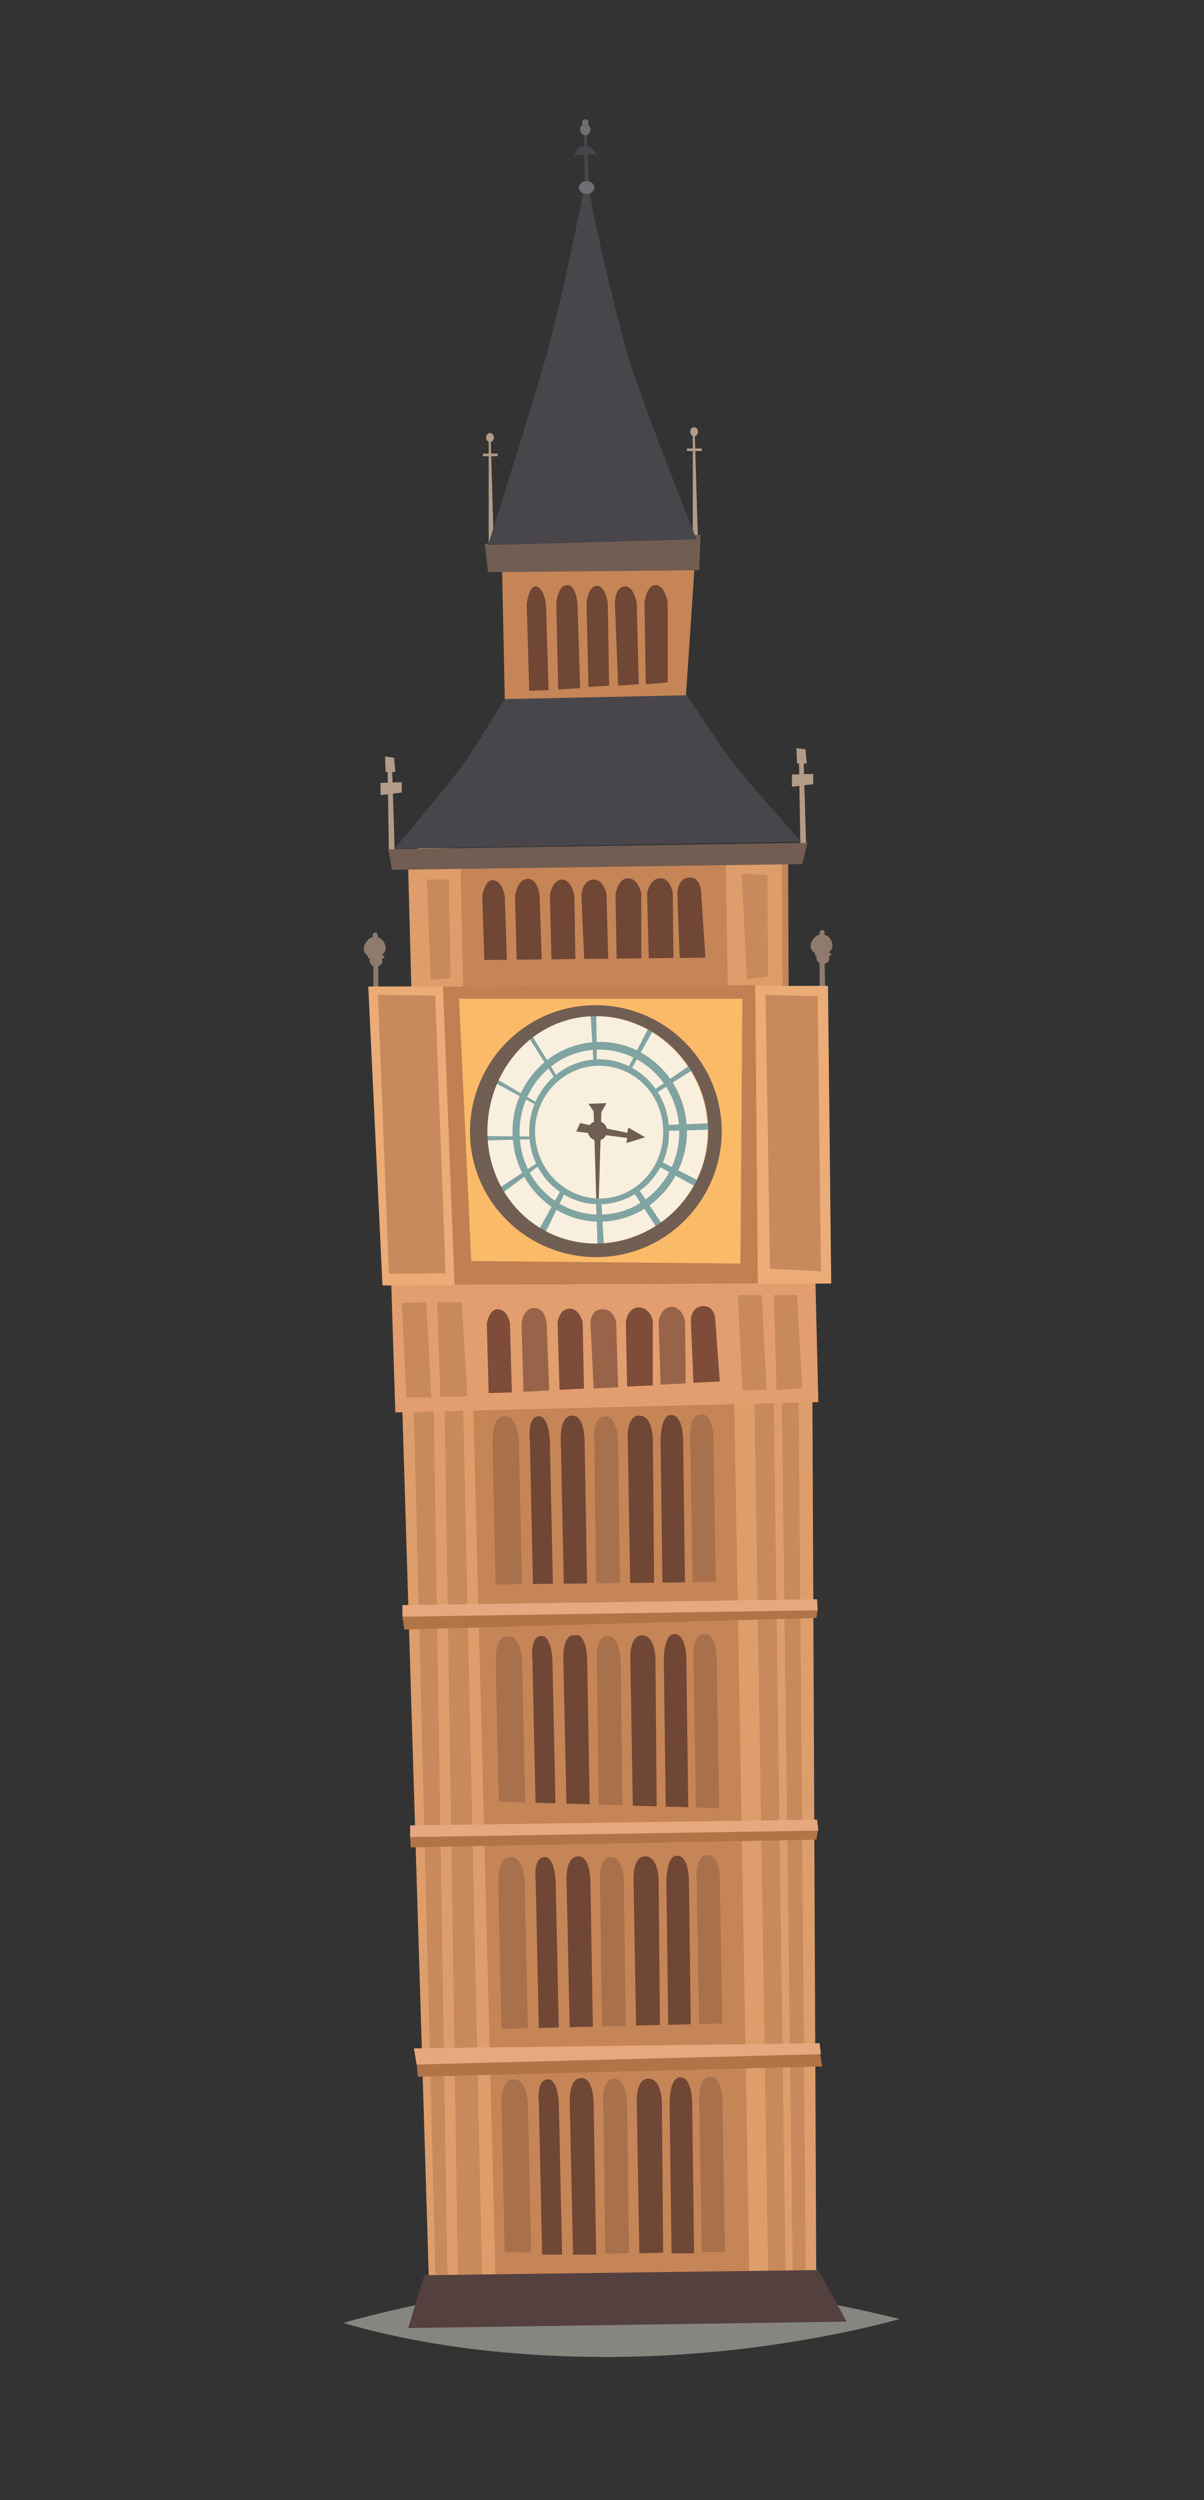 <?xml version="1.0" encoding="UTF-8"?> <!-- Generator: Adobe Illustrator 26.0.0, SVG Export Plug-In . SVG Version: 6.00 Build 0) --> <svg xmlns="http://www.w3.org/2000/svg" xmlns:xlink="http://www.w3.org/1999/xlink" id="Слой_1" x="0px" y="0px" viewBox="0 0 187 388" style="enable-background:new 0 0 187 388;" xml:space="preserve"><rect x="0" y="0" width="187" height="388" fill="#333333" stroke="none"/> <style type="text/css"> .st0{fill:#87857F;} .st1{fill:#B29C88;} .st2{fill:#8E7B6D;} .st3{fill:#C68557;} .st4{fill:#DE9E6B;} .st5{fill:#48464B;} .st6{fill:#715D52;} .st7{fill:#C88A5D;} .st8{fill:#E39E6F;} .st9{fill:#EBAC78;} .st10{fill:#C18052;} .st11{fill:#FBBA68;} .st12{fill:#F8EFDE;} .st13{fill:#715E53;} .st14{fill:#80A4A1;} .st15{fill:#704634;} .st16{fill:#A8714B;} .st17{fill:#B17446;} .st18{fill:#7F4C3A;} .st19{fill:#986349;} .st20{fill:#E6A97F;} .st21{fill:#54403F;} .st22{fill:#6E6E73;} </style> <g> <g> <path class="st0" d="M53.3,360.5c0,0,23.2-6.7,43-6.7c19.8,0,43.4,6.1,43.4,6.1s-12.6,3.7-30,5.2 C92.9,366.6,71.7,365.9,53.3,360.5z"></path> <g> <g> <polygon class="st1" points="109,70 106.7,70 106.7,69.6 109,69.6 "></polygon> <ellipse transform="matrix(1 -1.361890e-02 1.361890e-02 1 -0.903 1.475)" class="st1" cx="107.8" cy="67" rx="0.6" ry="0.7"></ellipse> <polygon class="st1" points="107.9,66.9 107.6,67.3 107.6,83.9 108.4,83.8 "></polygon> </g> <g> <polygon class="st1" points="77.3,70.8 75,70.8 75,70.4 77.3,70.4 "></polygon> <ellipse transform="matrix(1 -1.361890e-02 1.361890e-02 1 -0.917 1.043)" class="st1" cx="76.1" cy="67.9" rx="0.6" ry="0.7"></ellipse> <polygon class="st1" points="76.2,67.7 75.9,68.1 75.9,84.7 76.7,84.7 "></polygon> </g> <g> <polygon class="st1" points="125.3,118.5 123.8,118.5 123.7,116.1 125.1,116.3 "></polygon> <polygon class="st1" points="126.3,121.7 123,122.1 123,120.2 126.3,120.1 "></polygon> <polygon class="st1" points="124.8,117.8 124.1,118.1 124.3,131 125.2,131 "></polygon> </g> <g> <polygon class="st1" points="61.4,119.8 59.9,119.8 59.8,117.4 61.2,117.6 "></polygon> <polygon class="st1" points="62.4,123 59.1,123.4 59.1,121.5 62.4,121.4 "></polygon> <polygon class="st1" points="60.9,119.1 60.2,119.3 60.4,132.1 61.3,132.1 "></polygon> </g> <g> <polygon class="st2" points="128,145.7 127.3,145.8 127.3,155.6 128.2,155.6 "></polygon> <g> <path class="st2" d="M128,144.5c-0.1-0.2-0.3-0.2-0.5-0.1c-0.1,0-0.2,0.2-0.2,0.3c-0.1,0.5,0.4,1,0.4,1 C128,145.4,128.2,144.9,128,144.5z"></path> <path class="st2" d="M129.3,146.7c0,0.8-0.7,1.4-1.7,1.5c-0.9,0-1.7-0.6-1.7-1.4c0-0.6,0.6-1.5,1.2-1.7c0.2-0.1,0.8-0.1,1,0 C128.8,145.2,129.3,146.1,129.3,146.7z"></path> <ellipse transform="matrix(1 -1.362878e-02 1.362878e-02 1 -2.006 1.755)" class="st2" cx="127.8" cy="148.1" rx="1.3" ry="0.4"></ellipse> <ellipse transform="matrix(1 -1.362878e-02 1.362878e-02 1 -2.015 1.755)" class="st2" cx="127.8" cy="148.7" rx="1" ry="0.9"></ellipse> </g> </g> <g> <polygon class="st2" points="58.7,146.1 58,146.2 58,156 58.8,156 "></polygon> <g> <path class="st2" d="M58.6,144.9c-0.1-0.2-0.3-0.2-0.5-0.1c-0.1,0-0.2,0.2-0.2,0.3c-0.1,0.5,0.4,1,0.4,1 C58.6,145.8,58.8,145.3,58.6,144.9z"></path> <path class="st2" d="M59.9,147.1c0,0.8-0.7,1.4-1.7,1.5s-1.7-0.6-1.7-1.4c0-0.6,0.6-1.5,1.2-1.7c0.2-0.1,0.8-0.1,1,0 C59.4,145.6,59.9,146.5,59.9,147.1z"></path> <ellipse transform="matrix(1 -1.362878e-02 1.362878e-02 1 -2.018 0.809)" class="st2" cx="58.4" cy="148.5" rx="1.3" ry="0.4"></ellipse> <ellipse transform="matrix(1 -1.362878e-02 1.362878e-02 1 -2.027 0.809)" class="st2" cx="58.4" cy="149.1" rx="1" ry="0.9"></ellipse> </g> </g> <polygon class="st3" points="64.9,131.6 70.8,359.8 123.3,359.6 122.4,132 "></polygon> <path class="st4" d="M66.8,360l10.3-1.2l-4.7-183.5c-3.7,0.3-7.5,0.8-11.2,1.2L66.8,360z"></path> <path class="st4" d="M63.4,134.9l1.1,41.5c2.6-0.4,5.3-0.8,7.9-1.2l-0.9-42.2L63.4,134.9z"></path> <polygon class="st3" points="106.5,108.5 78.4,108.6 77.9,84.3 108.1,84.6 "></polygon> <path class="st4" d="M116.5,359.3l10.3-0.5l-0.8-183c-4.2-0.4-8.5-0.7-12.7-0.9L116.5,359.3z"></path> <path class="st4" d="M112.7,132.1l0.7,42.8c2.7,0.3,5.5,0.6,8.3,1l-0.3-43.2L112.7,132.1z"></path> <path class="st5" d="M106.7,107.9l-28.3,0.6c0,0-4.8,7.9-6.8,10.6c-2.3,3.1-10.3,12.6-10.3,12.6l63.1-1.1c0,0-8.3-9.3-10.2-11.8 C111.7,115.7,106.7,107.9,106.7,107.9z"></path> <polygon class="st6" points="108.6,88.5 75.8,88.8 75.3,84.4 108.8,83 "></polygon> <path class="st7" d="M119.4,359.3l5.8-0.5l-1.5-183.2c-2.4-0.2-4.8-0.4-7.2-0.5L119.4,359.3z"></path> <polygon class="st7" points="115.2,135.6 116,152 119.3,151.5 119.2,135.8 "></polygon> <path class="st4" d="M122.1,359.3l1.1-0.4l-2.3-183.4c-0.4,0-0.9-0.1-1.3-0.1L122.1,359.3z"></path> <path class="st5" d="M91.1,27c0,0-2.1,12-5.6,25.8c-1.6,6.3-9.7,31.8-9.7,31.8l32.4-0.9c0,0-9.4-23.4-11.1-29.9 C92.1,34.9,91.1,27,91.1,27z"></path> <path class="st7" d="M67.8,360l7.2-1.2l-4-183.4c-2.6,0.3-5.2,0.5-7.8,0.8L67.8,360z"></path> <path class="st7" d="M66.3,136.5l0.6,15.6c1-0.1,2-0.2,3.1-0.3l-0.3-15.3L66.3,136.5z"></path> <path class="st4" d="M69.6,359.9l1.6-1.1l-2.8-183.2c-0.6,0.1-1.2,0.1-1.7,0.2L69.6,359.9z"></path> <polygon class="st8" points="126.6,196.9 60.7,197 61.4,219.2 127.1,217.6 "></polygon> <polygon class="st9" points="57.2,153.1 59.4,199.5 129.1,199.2 128.6,153 "></polygon> <polygon class="st10" points="68.8,153.1 70.6,199.4 117.7,199.2 117.3,152.9 "></polygon> <polygon class="st11" points="71.3,155 73.2,195.7 115,196.1 115.3,155 "></polygon> <path class="st12" d="M92.3,157.7c-9.6,0.1-16.8,8.5-16.7,18.1c0.1,9.6,7.5,17.3,17.1,17.2c9.6-0.1,17.3-8,17.2-17.6 C109.8,165.7,101.9,157.6,92.3,157.7z"></path> <g> <circle class="st13" cx="92.8" cy="175.5" r="1.5"></circle> <polygon class="st13" points="93.4,172.6 94.2,171.2 91.4,171.3 92.2,172.5 92.8,192.7 "></polygon> <polygon class="st13" points="97.6,175 97.4,175.8 90.1,174.3 89.5,175.6 97.4,176.6 97.3,177.4 100.2,176.5 "></polygon> </g> <g> <g> <path class="st14" d="M93.3,189.6c-7.5,0.1-13.6-6.1-13.7-13.8c-0.1-7.7,5.9-14,13.4-14.1c7.5-0.1,13.6,6.1,13.7,13.8 C106.7,183.2,100.7,189.5,93.3,189.6z M92.9,162.9c-6.8,0.1-12.3,5.9-12.2,13c0.1,7.1,5.7,12.7,12.6,12.6 c6.8-0.1,12.3-5.9,12.2-13C105.4,168.4,99.7,162.8,92.9,162.9z"></path> </g> <g> <path class="st14" d="M93.2,186.9c-6,0.1-11-4.9-11-11.1c-0.1-6.2,4.7-11.3,10.7-11.4c6-0.1,11,4.9,11,11.1 C104.1,181.7,99.2,186.8,93.2,186.9z M92.9,165.4c-5.5,0.1-9.9,4.8-9.8,10.4c0.1,5.7,4.6,10.2,10.1,10.2s9.9-4.8,9.8-10.4 C103,169.8,98.4,165.3,92.9,165.4z"></path> </g> <g> <g> <polygon class="st14" points="91.7,156.9 92.2,165.2 92.7,165 92.6,156.7 "></polygon> <path class="st14" d="M103,174.6l0.7,0.9l7.1-0.2l0-1C110.7,174.3,103.3,174.6,103,174.6z"></path> <polygon class="st14" points="93.4,186.4 92.7,186.5 92.8,193.7 93.8,193.4 "></polygon> <polygon class="st14" points="82.8,176.4 74.9,176.3 75.1,177 82.7,176.8 "></polygon> </g> <g> <polygon class="st14" points="101.1,158.8 97.3,166.2 97.8,166.4 101.9,159.1 "></polygon> <path class="st14" d="M102.3,180.1l-0.2,0.8l6.2,3.4l0.5-0.9C108.8,183.4,102.6,180.2,102.3,180.1z"></path> <polygon class="st14" points="87.7,185.2 87,184.9 83.5,191.2 84.6,191.5 "></polygon> <polygon class="st14" points="83.5,171.2 76.7,167.2 76.6,167.9 83.3,171.5 "></polygon> </g> <g> <polygon class="st14" points="107.9,164.8 101.1,169.5 101.5,169.9 108.6,165.4 "></polygon> <path class="st14" d="M99,184.3l-0.8,0.4l3.9,6l0.9-0.5C102.9,190.1,99.2,184.5,99,184.3z"></path> <polygon class="st14" points="84,180.7 83.7,180.3 76.9,184.8 77.7,185.4 "></polygon> <polygon class="st14" points="86.6,167.2 82.5,160.5 82.1,161 86.2,167.4 "></polygon> </g> </g> </g> <path class="st13" d="M92.3,156c-10.8,0.1-19.4,9-19.3,19.8c0.1,10.8,9,19.4,19.8,19.3s19.4-9,19.3-19.8 C111.9,164.5,103.1,155.9,92.3,156z M92.8,193c-9.6,0.1-17-7.6-17.1-17.2c-0.1-9.6,7-18,16.7-18.1c9.6-0.1,17.5,8,17.6,17.6 C110.1,184.9,102.4,192.8,92.8,193z"></path> <g> <path class="st15" d="M109.6,149.3l-0.7-10.7c0,0,0-2.5-1.8-2.4c-1.9,0-1.9,2.5-1.9,2.5l0.4,10.9L109.6,149.3z"></path> <path class="st15" d="M100.5,138.7l0.3,11.1l3.8-0.2l-0.1-11c0,0-0.4-2.4-2-2.3C100.8,136.4,100.5,138.7,100.5,138.7z"></path> <path class="st15" d="M95.6,138.8l0.2,11.4l3.8-0.3l0-11.2c0,0-0.4-2.4-2.1-2.4C95.9,136.4,95.6,138.8,95.6,138.8z"></path> <path class="st15" d="M80,139.1l0.3,12l3.9-0.2L83.8,139c0,0-0.2-2.6-1.8-2.6C80.3,136.4,80,139.1,80,139.1z"></path> <path class="st15" d="M74.9,139l0.4,12.2l3.5-0.1l-0.4-12c0,0-0.3-2.4-1.9-2.5C75.3,136.6,74.9,139,74.9,139z"></path> <path class="st15" d="M90.3,138.9l0.5,11.5l3.7-0.2l-0.3-11.4c0,0-0.4-2.3-2-2.3C90.4,136.6,90.3,138.9,90.3,138.9z"></path> <path class="st15" d="M85.4,139l0.3,11.7l3.7-0.2l-0.2-11.6c0,0-0.5-2.4-1.9-2.4C85.7,136.6,85.4,139,85.4,139z"></path> </g> <g> <g> <path class="st16" d="M96,223.5c0,0-0.1-3.7-2-3.7c-2.1,0-1.7,3.8-1.7,3.8l0.3,23.4l3.7-0.1L96,223.5z"></path> <path class="st16" d="M110.8,223.3c0,0,0.1-3.8-1.9-3.8c-2,0-1.7,3.8-1.7,3.8l0.4,23.4l3.6,0L110.8,223.3z"></path> <path class="st16" d="M80.6,223.7c0,0-0.1-3.9-2.2-3.9c-2.1,0-1.9,3.9-1.9,3.9c0,1,0.2,10.3,0.5,23.4l4.1-0.1L80.6,223.7z"></path> </g> <g> <path class="st16" d="M96.4,257.6c0,0-0.1-3.7-2-3.7c-2.1,0-1.7,3.8-1.7,3.8l0.3,23.4l3.7-0.1L96.4,257.6z"></path> <path class="st16" d="M111.3,257.4c0,0,0.1-3.8-1.9-3.8c-2,0-1.7,3.8-1.7,3.8l0.4,23.4l3.6,0L111.3,257.4z"></path> <path class="st16" d="M81.1,257.8c0,0-0.1-3.9-2.2-3.9c-2.1,0-1.9,3.9-1.9,3.9c0,1,0.2,10.3,0.5,23.4l4.1-0.1L81.1,257.8z"></path> </g> <g> <path class="st16" d="M96.9,291.9c0,0-0.1-3.7-2-3.7c-2.1,0-1.7,3.8-1.7,3.8l0.3,23.4l3.7-0.1L96.9,291.9z"></path> <path class="st16" d="M111.8,291.7c0,0,0.1-3.8-1.9-3.8c-2,0-1.7,3.8-1.7,3.8l0.4,23.4l3.6,0L111.8,291.7z"></path> <path class="st16" d="M81.5,292.1c0,0-0.1-3.9-2.2-3.9c-2.1,0-1.9,3.9-1.9,3.9c0,1,0.2,10.3,0.5,23.4l4.1-0.1L81.5,292.1z"></path> </g> <g> <path class="st16" d="M97.4,326.3c0,0-0.1-3.7-2-3.7c-2.1,0-1.7,3.8-1.7,3.8l0.3,23.4l3.7-0.1L97.4,326.3z"></path> <path class="st16" d="M112.2,326.1c0,0,0.1-3.8-1.9-3.8c-2,0-1.7,3.8-1.7,3.8l0.4,23.4l3.6,0L112.2,326.1z"></path> <path class="st16" d="M82,326.6c0,0-0.1-3.9-2.2-3.9c-2.1,0-1.9,3.9-1.9,3.9c0,1,0.2,10.3,0.5,23.4l4.1-0.1L82,326.6z"></path> </g> </g> <polygon class="st3" points="115.4,350 77.4,349.5 77.2,357 115.7,356.5 "></polygon> <g> <path class="st15" d="M85.4,223.6c0,0-0.1-3.8-1.7-3.8c-1.9,0-1.4,3.8-1.4,3.8l0.5,23.4l3.1,0L85.4,223.6z"></path> <path class="st15" d="M101.4,223.4c0,0,0-3.7-2.1-3.7s-1.8,3.7-1.8,3.7l0.4,23.4l3.7-0.1L101.4,223.4z"></path> <path class="st15" d="M106.1,223.4c0,0,0-3.9-1.9-3.8c-1.6,0-1.6,3.9-1.6,3.9l0.3,23.4l3.5,0L106.1,223.4z"></path> <path class="st15" d="M90.8,223.6c0,0,0-4-1.9-3.9c-2.1,0-1.8,4-1.8,4l0.5,23.4l3.6,0L90.8,223.6z"></path> <path class="st15" d="M85.8,257.7c0,0-0.1-3.8-1.7-3.8c-1.9,0-1.4,3.8-1.4,3.8l0.5,23.4l3.1,0L85.8,257.7z"></path> <path class="st15" d="M101.8,257.5c0,0,0-3.7-2.1-3.7c-2,0-1.8,3.7-1.8,3.7l0.4,23.4l3.7-0.1L101.8,257.5z"></path> <path class="st15" d="M106.6,257.4c0,0,0-3.9-1.9-3.8c-1.6,0-1.6,3.9-1.6,3.9l0.3,23.4l3.5,0L106.6,257.4z"></path> <path class="st15" d="M91.2,257.6c0,0,0-4-1.9-3.9c-2.1,0-1.8,4-1.8,4l0.5,23.4l3.6,0L91.2,257.6z"></path> <path class="st15" d="M86.3,292c0,0-0.1-3.8-1.7-3.8c-1.9,0-1.4,3.8-1.4,3.8l0.5,23.4l3.1,0L86.3,292z"></path> <path class="st15" d="M102.3,291.8c0,0,0-3.7-2.1-3.7c-2,0-1.8,3.7-1.8,3.7l0.4,23.4l3.7-0.1L102.3,291.8z"></path> <path class="st15" d="M107,291.8c0,0,0-3.9-1.9-3.8c-1.6,0-1.6,3.9-1.6,3.9l0.3,23.4l3.5,0L107,291.8z"></path> <path class="st15" d="M91.7,292c0,0,0-4-1.9-3.9c-2.1,0-1.8,4-1.8,4l0.5,23.4l3.6,0L91.7,292z"></path> <path class="st15" d="M86.8,326.5c0,0-0.1-3.8-1.7-3.8c-1.9,0-1.4,3.8-1.4,3.8l0.5,23.4l3.1,0L86.8,326.5z"></path> <path class="st15" d="M102.8,326.3c0,0,0-3.7-2.1-3.7c-2,0-1.8,3.7-1.8,3.7l0.4,23.4l3.7-0.1L102.8,326.3z"></path> <path class="st15" d="M107.5,326.2c0,0,0-3.9-1.9-3.8c-1.6,0-1.6,3.9-1.6,3.9l0.3,23.4l3.5,0L107.5,326.2z"></path> <path class="st15" d="M92.2,326.4c0,0,0-4-1.9-3.9c-2.1,0-1.8,4-1.8,4l0.5,23.4l3.6,0L92.2,326.4z"></path> </g> <polygon class="st3" points="114.7,280.7 76.2,280.1 76.3,287.7 114.8,287.2 "></polygon> <polygon class="st3" points="113.8,314 76.5,314.9 76.8,322.6 115.2,322 "></polygon> <polygon class="st3" points="77.2,279.6 114.4,280.7 114.5,287.2 76,287.7 "></polygon> <polygon class="st3" points="76.8,245.9 113.2,245.5 114,253.4 75.6,254 "></polygon> <polygon class="st17" points="126.8,285.5 63.8,286.7 63.7,285 127.1,283.6 "></polygon> <polygon class="st17" points="126.8,251.1 62.8,252.9 62.5,250.9 127,249.9 "></polygon> <polygon class="st17" points="127.7,320.7 64.9,322.3 64.7,319.8 127.3,318.2 "></polygon> <polygon class="st6" points="125.4,130.8 60.3,131.8 60.9,135 124.6,134.1 "></polygon> <g> <path class="st15" d="M100.1,93.5l0.2,12.7l3.4-0.3l0-12.4c0,0-0.4-2.7-1.9-2.7C100.4,90.8,100.1,93.5,100.1,93.5z"></path> <path class="st15" d="M86.4,93.7l0.3,13.3l3.4-0.2l-0.4-13.1c0,0-0.2-2.9-1.6-2.9C86.6,90.8,86.4,93.7,86.4,93.7z"></path> <path class="st15" d="M81.8,93.7l0.4,13.5l3-0.1l-0.4-13.3c0,0-0.3-2.7-1.6-2.8C82.2,90.9,81.8,93.7,81.8,93.7z"></path> <path class="st15" d="M95.5,93.6l0.5,12.8l3.2-0.2l-0.3-12.6c0,0-0.4-2.6-1.8-2.6C95.5,91,95.5,93.6,95.5,93.6z"></path> <path class="st15" d="M91.1,93.6l0.3,13l3.2-0.2l-0.2-12.9c0,0-0.4-2.6-1.7-2.6C91.3,91,91.1,93.6,91.1,93.6z"></path> </g> <g> <path class="st18" d="M111.8,214.4l-0.7-9.5c0,0,0-2.2-1.8-2.2c-2,0-2,2.2-2,2.2l0.4,9.7L111.8,214.4z"></path> <path class="st19" d="M102.3,205l0.3,9.9l3.9-0.2l-0.1-9.8c0,0-0.5-2.1-2.1-2.1C102.6,202.9,102.3,205,102.3,205z"></path> <path class="st18" d="M97.2,205.1l0.2,10.1l4-0.2l0-10c0,0-0.4-2.1-2.2-2.1C97.5,202.9,97.2,205.1,97.2,205.1z"></path> <path class="st19" d="M81,205.4l0.3,10.6l4-0.2l-0.4-10.5c0,0-0.2-2.3-1.9-2.3C81.2,203,81,205.4,81,205.4z"></path> <path class="st18" d="M75.6,205.4l0.3,10.8l3.6-0.1l-0.3-10.7c0,0-0.3-2.2-1.9-2.2C76,203.1,75.6,205.4,75.6,205.4z"></path> <path class="st19" d="M91.7,205.2l0.5,10.3l3.8-0.2l-0.3-10.1c0,0-0.4-2.1-2.1-2C91.8,203.1,91.7,205.2,91.7,205.2z"></path> <path class="st18" d="M86.6,205.3l0.3,10.4l3.8-0.2l-0.2-10.3c0,0-0.5-2.1-2-2.1C86.8,203.1,86.6,205.3,86.6,205.3z"></path> </g> <polygon class="st20" points="126.9,248.2 62.5,249.1 62.5,250.9 127,249.9 "></polygon> <polygon class="st20" points="126.9,282.4 63.7,283.3 63.7,285.1 127.1,284.1 "></polygon> <polygon class="st20" points="127.3,317.1 64.3,317.9 64.7,320.4 127.5,318.8 "></polygon> <polygon class="st21" points="127.1,352.3 65.9,353.1 63.4,361.3 131.5,360.3 "></polygon> <g> <polygon class="st5" points="91.1,20.1 90.7,20.2 90.9,34.8 91.7,32.6 "></polygon> <ellipse transform="matrix(1 -1.362878e-02 1.362878e-02 1 -0.388 1.244)" class="st22" cx="91.1" cy="29.1" rx="1.2" ry="1"></ellipse> <ellipse transform="matrix(1 -1.362878e-02 1.362878e-02 1 -0.251 1.24)" class="st22" cx="90.9" cy="19" rx="0.5" ry="0.5"></ellipse> <ellipse transform="matrix(1 -1.362878e-02 1.362878e-02 1 -0.265 1.241)" class="st22" cx="90.9" cy="20.1" rx="0.8" ry="0.9"></ellipse> <path class="st5" d="M89.1,24.6c0,0,0.4-0.7,0.9-0.6c0.5,0,0.9,0.2,0.9,0.2s0.5-0.3,1-0.3c0.8,0,0.9,0.7,0.9,0.7 s-0.3-1.8-1.7-1.9C89.9,22.6,89.4,23.2,89.1,24.6z"></path> </g> <polygon class="st7" points="67.6,154.5 58.7,154.4 60.4,197.7 69.2,197.6 "></polygon> <polygon class="st7" points="118.9,154.4 119.6,196.9 127.5,197.3 127,154.6 "></polygon> <polygon class="st3" points="74.2,149 73.6,151.8 111.6,151 111.4,148.6 "></polygon> <polygon class="st7" points="66.2,202.1 62.4,202.2 63.1,216.9 67,216.9 "></polygon> <polygon class="st7" points="71.7,202.1 67.9,202.1 68.4,216.8 72.6,216.7 "></polygon> <polygon class="st7" points="118.3,201 114.6,201 115.3,215.8 119.1,215.7 "></polygon> <polygon class="st7" points="123.8,201 120.2,201 120.6,215.7 124.6,215.5 "></polygon> </g> </g> </g> </svg> 